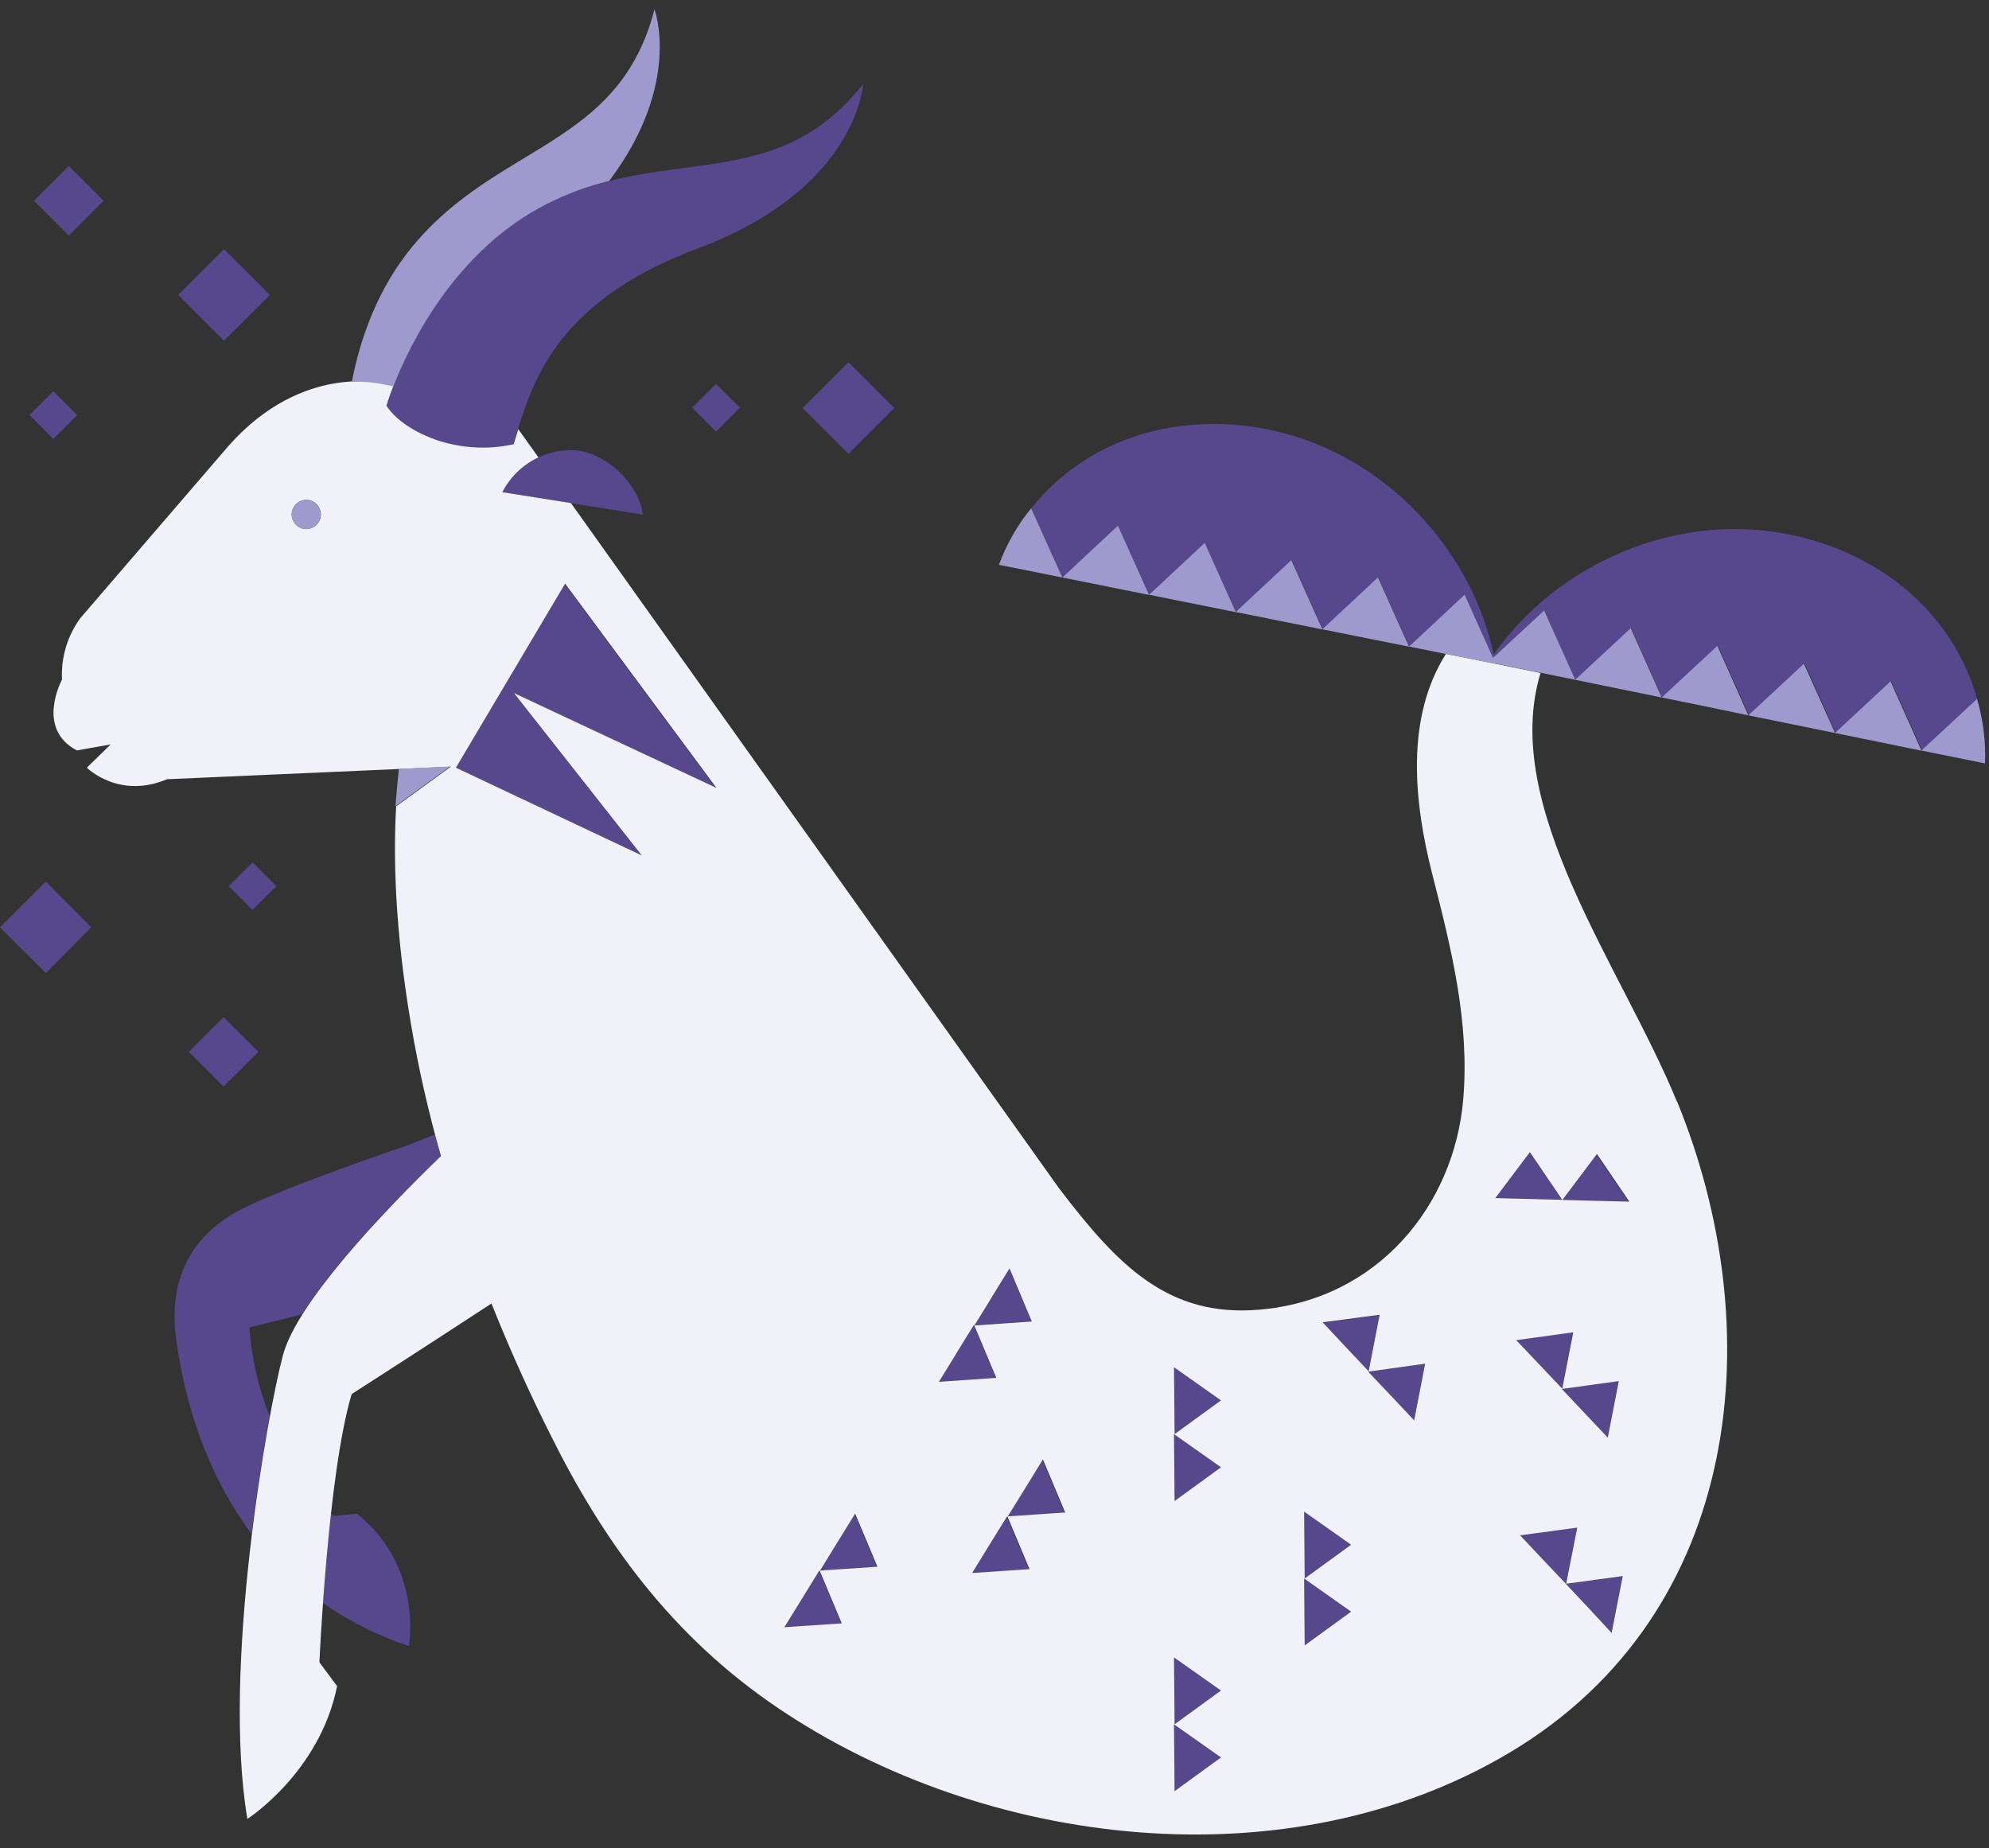 <svg width="99" height="92" viewBox="0 0 99 92" fill="none" xmlns="http://www.w3.org/2000/svg">
<rect x="0" y="0" width="99" height="92" fill="#333333" stroke="none"/>
<path d="M11.128 54.093L9.395 52.36L11.128 50.628L12.861 52.36L11.128 54.086V54.093ZM5.156 9.993L3.423 8.261L1.69 9.993L3.423 11.726L5.156 9.993ZM4.545 46.161L2.28 43.881L0 46.161L2.28 48.44L4.545 46.161ZM13.436 14.68L11.149 12.401L8.87 14.68L11.149 16.96L13.436 14.68ZM44.511 20.312L42.232 18.032L39.952 20.312L42.232 22.591L44.511 20.312ZM13.755 44.108L12.569 42.923L11.383 44.108L12.569 45.294L13.755 44.108ZM3.842 20.66L2.656 19.474L1.47 20.66L2.656 21.846L3.842 20.66ZM36.828 20.298L35.642 19.112L34.456 20.298L35.642 21.483L36.828 20.298ZM13.422 70.504C12.861 69.091 12.52 67.6 12.413 66.08L15.034 65.427C16.646 62.856 19.735 59.668 21.936 57.537C21.837 57.189 21.737 56.834 21.645 56.479L20.09 57.083C20.09 57.083 14.281 59.043 12.015 60.193C9.75 61.351 8.337 63.431 8.763 66.634C9.026 68.608 9.807 72.727 12.52 76.349C12.797 74.14 13.123 72.116 13.422 70.504ZM17.768 75.355L16.603 75.461C16.603 75.461 16.546 75.411 16.461 75.319C16.284 76.917 16.156 78.501 16.063 79.793C17.377 80.709 18.826 81.433 20.353 81.938C20.353 81.938 21.07 77.989 17.782 75.362H17.761L17.768 75.355ZM21.744 21.931C22.973 22.336 24.28 22.4 25.544 22.13C26.424 19.296 27.411 15.107 34.719 12.372C42.708 9.383 42.963 4.17 42.963 4.17C38.596 9.752 33.156 7.153 27.212 10.157C21.269 13.161 19.216 20.22 19.216 20.22C19.216 20.22 19.799 21.263 21.759 21.938H21.752L21.744 21.931ZM52.87 28.748L50.711 28.315L49.71 28.116L53.069 28.784L52.87 28.741V28.748ZM95.649 37.369L98.418 34.799C98.596 35.409 98.709 36.041 98.773 36.673C98.51 34.103 97.353 31.709 95.499 29.913C93.348 27.818 90.401 26.604 87.397 26.376C82.376 25.979 77.235 28.45 74.352 32.576C73.293 27.655 69.508 23.401 64.736 21.81C61.882 20.859 58.7 20.837 55.902 21.938C53.502 22.875 51.506 24.629 50.271 26.895C50.576 26.334 50.924 25.808 51.322 25.311L52.877 28.755L55.647 26.17L57.202 29.615L59.971 27.03L61.519 30.474L64.289 27.889L65.844 31.333L68.599 28.755L70.155 32.192L72.91 29.615L74.33 32.775L76.865 30.417L78.406 33.854H78.421L81.19 31.283L82.731 34.728H82.745L85.515 32.157L87.056 35.601L89.826 33.03L91.367 36.482L94.136 33.911L95.677 37.362L98.83 38.001L95.684 37.362L95.649 37.369ZM49.901 27.662C49.923 27.605 49.951 27.555 49.972 27.498C49.944 27.555 49.923 27.605 49.901 27.662ZM98.787 37.035C98.787 36.957 98.787 36.879 98.773 36.801C98.773 36.879 98.78 36.957 98.787 37.035ZM50.1 27.221C50.136 27.15 50.164 27.079 50.2 27.015C50.164 27.087 50.129 27.157 50.1 27.221ZM60.774 69.709L58.437 68.061L58.452 69.723L58.466 71.385L60.781 69.702L60.774 69.709ZM60.774 73.04L58.437 71.392L58.452 73.054L58.466 74.716L60.781 73.032L60.774 73.04ZM60.774 84.153L58.437 82.506L58.452 84.168L58.466 85.829L60.781 84.146L60.774 84.153ZM60.774 87.484L58.437 85.836L58.452 87.498L58.466 89.16L60.781 87.477L60.774 87.484ZM67.243 76.896L64.907 75.248L64.921 76.91L64.935 78.572L67.25 76.888L67.243 76.896ZM67.243 80.226L64.907 78.579L64.921 80.24L64.935 81.902L67.25 80.219L67.243 80.226ZM51.343 65.775L50.235 63.133L49.362 64.546L48.488 65.967L51.343 65.775ZM49.568 68.594L48.46 65.952L47.586 67.366L46.713 68.786L49.568 68.594ZM43.652 78.003L42.544 75.362L41.671 76.775L40.797 78.195L43.652 78.003ZM41.877 80.823L40.769 78.181L39.896 79.601L39.022 81.014L41.877 80.823ZM52.991 75.305L51.883 72.663L51.009 74.084L50.136 75.497L52.991 75.305ZM51.215 78.124L50.107 75.483L49.234 76.896L48.36 78.316L51.215 78.124ZM68.663 65.455L65.83 65.853L66.973 67.06L68.117 68.275L68.663 65.455ZM70.929 67.891L68.095 68.289L69.239 69.496L70.382 70.71L70.929 67.891ZM78.492 76.036L75.658 76.42L76.802 77.634L77.945 78.841L78.499 76.036H78.492ZM80.757 78.472L77.924 78.856L79.067 80.07L80.21 81.277L80.757 78.472ZM78.293 66.308L75.459 66.705L76.603 67.912L77.746 69.12L78.293 66.308ZM80.558 68.743L77.725 69.141L78.868 70.348L80.011 71.562L80.558 68.743ZM76.134 57.346L74.415 59.632L76.077 59.675L77.739 59.717L76.127 57.353L76.134 57.346ZM79.457 57.452L77.739 59.739L79.401 59.781L81.062 59.824L79.45 57.459L79.457 57.452ZM22.682 38.221L31.928 42.589L25.579 34.522L35.642 39.237L28.107 29.068L22.675 38.229L22.682 38.221ZM31.999 25.616C31.786 24.012 30.096 22.52 28.626 22.414C27.106 22.329 25.679 23.152 24.983 24.502" fill="#57478D"/>
<path d="M83.468 54.838C80.719 48.135 74.655 40.153 76.679 33.499L74.456 33.044L71.971 32.547C69.961 35.721 70.359 39.876 71.296 43.54C72.248 47.254 73.156 50.911 72.83 54.732C72.375 60.015 68.569 64.688 62.703 65.192C58.13 65.59 55.63 62.976 52.726 59.17L28.418 25.041L25.002 24.501C25.392 23.741 26.024 23.131 26.799 22.768L25.797 21.362C25.719 21.625 25.641 21.874 25.563 22.115C24.299 22.392 22.992 22.321 21.764 21.916C19.804 21.242 19.236 20.191 19.236 20.191C19.236 20.191 19.342 19.814 19.584 19.203C19.434 19.161 19.278 19.125 19.122 19.104C19.122 19.104 15.081 18.032 11.396 22.172L3.996 30.772C3.35 31.659 3.03 32.739 3.087 33.832C3.087 33.832 1.752 36.268 3.826 37.355L5.509 37.056L4.323 38.214C4.323 38.214 5.906 39.805 8.314 38.789L19.889 38.278L22.438 38.164L19.718 40.138C19.576 42.56 19.64 46.189 20.457 50.989C20.833 53.198 21.331 55.385 21.948 57.544C19.108 60.292 14.783 64.816 14.08 67.472C13.32 70.326 11.041 83.002 12.312 90.544C12.312 90.544 15.919 88.229 16.779 83.933L15.898 82.747C15.898 82.747 16.31 73.394 17.503 69.396C17.503 69.396 20.727 67.33 24.462 64.887C25.513 67.521 26.55 69.73 27.352 71.328C30.008 76.703 33.424 81.447 38.729 85.026C49.005 91.971 64.102 93.825 75.152 87.235C86.898 80.219 88.055 66.002 83.475 54.831L83.468 54.838ZM15.245 26.333C14.847 26.333 14.52 26.007 14.52 25.609C14.52 25.211 14.847 24.885 15.245 24.885C15.642 24.885 15.969 25.211 15.969 25.609C15.969 26.007 15.642 26.333 15.245 26.333ZM25.591 34.514L31.94 42.581L22.694 38.214L28.127 29.053L35.661 39.222L25.598 34.507L25.591 34.514ZM49.374 64.553L50.247 63.14L51.355 65.781L48.5 65.98L49.374 64.56V64.553ZM39.041 81L39.915 79.587L40.788 78.166L41.896 80.808L39.041 81ZM40.817 78.18L41.69 76.76L42.564 75.347L43.672 77.989L40.817 78.18ZM47.606 67.358L48.479 65.945L49.587 68.587L46.732 68.785L47.606 67.365V67.358ZM48.387 78.301L49.26 76.881L50.134 75.468L51.242 78.109L48.387 78.301ZM50.162 75.482L51.036 74.069L51.909 72.648L53.017 75.29L50.162 75.482ZM58.464 89.159L58.45 87.498L58.435 85.836L60.772 87.483L58.457 89.166L58.464 89.159ZM58.464 85.829L58.45 84.167L58.435 82.505L60.772 84.153L58.457 85.836L58.464 85.829ZM58.464 74.715L58.45 73.053L58.435 71.392L60.772 73.039L58.457 74.722L58.464 74.715ZM58.464 71.385L58.45 69.723L58.435 68.061L60.772 69.709L58.457 71.392L58.464 71.385ZM68.668 65.455L68.122 68.26L66.978 67.046L65.835 65.824L68.668 65.448V65.455ZM64.94 81.902L64.926 80.24L64.912 78.578L67.248 80.226L64.933 81.909L64.94 81.902ZM64.94 78.571L64.926 76.909L64.912 75.248L67.248 76.895L64.933 78.578L64.94 78.571ZM70.387 70.703L69.244 69.488L68.1 68.281L70.934 67.883L70.387 70.703ZM74.428 59.639L76.146 57.352L77.758 59.724L76.096 59.681L74.435 59.639H74.428ZM78.305 66.321L77.758 69.126L76.615 67.919L75.472 66.712L78.305 66.321ZM80.57 68.757L80.023 71.562L78.88 70.348L77.737 69.141L80.57 68.75V68.757ZM75.67 76.427L78.504 76.043L77.95 78.848L76.806 77.641L75.663 76.427H75.67ZM80.215 81.284L79.079 80.055L77.936 78.841L80.769 78.457L80.215 81.284ZM79.427 59.774L77.765 59.731L79.484 57.444L81.096 59.816L79.434 59.774H79.427Z" fill="#F0F1F9"/>
<path d="M17.512 19.012C17.931 16.839 18.798 14.36 20.538 12.258C24.784 7.117 30.813 7.33 32.575 0.463C32.575 0.463 33.973 4.149 30.323 9.006C29.251 9.269 28.214 9.652 27.227 10.149C22.647 12.464 20.374 17.187 19.579 19.239C19.43 19.196 19.273 19.161 19.117 19.14C18.592 19.026 18.052 18.983 17.52 19.012H17.512ZM14.516 25.616C14.516 26.014 14.842 26.34 15.24 26.34C15.638 26.34 15.964 26.014 15.964 25.616C15.964 25.218 15.638 24.892 15.24 24.892C14.842 24.892 14.516 25.218 14.516 25.616ZM49.717 28.116L50.718 28.314L52.877 28.748L51.322 25.303C50.633 26.149 50.094 27.1 49.717 28.123V28.116ZM55.647 26.163L52.877 28.748L55.036 29.181L57.195 29.614L55.647 26.17V26.163ZM59.965 27.022L57.195 29.607L59.354 30.04L61.513 30.473L59.965 27.022ZM64.275 27.881L61.505 30.466L63.664 30.899L65.823 31.333L64.275 27.889V27.881ZM68.586 28.741L65.816 31.326L67.975 31.759L70.134 32.192L68.586 28.748V28.741ZM72.903 29.6L70.134 32.185L72.293 32.618L74.451 33.051L72.903 29.607V29.6ZM76.859 30.388L74.089 32.959L76.248 33.399L78.407 33.839L76.859 30.395V30.388ZM81.169 31.269L78.4 33.839L80.551 34.28L82.71 34.72L81.169 31.276V31.269ZM85.48 32.149L82.71 34.72L84.869 35.16L87.021 35.608L85.48 32.149ZM89.79 33.037L87.021 35.608L89.18 36.048L91.338 36.488L89.79 33.044V33.037ZM94.101 33.917L91.331 36.488L93.49 36.928L95.642 37.369L94.101 33.917ZM95.642 37.362L98.802 38.001C98.845 36.914 98.71 35.828 98.404 34.791L95.635 37.362H95.642ZM19.685 40.131L22.405 38.157L19.856 38.271C19.756 39.151 19.685 40.138 19.685 40.138V40.131Z" fill="#9E9ACD"/>
</svg>
